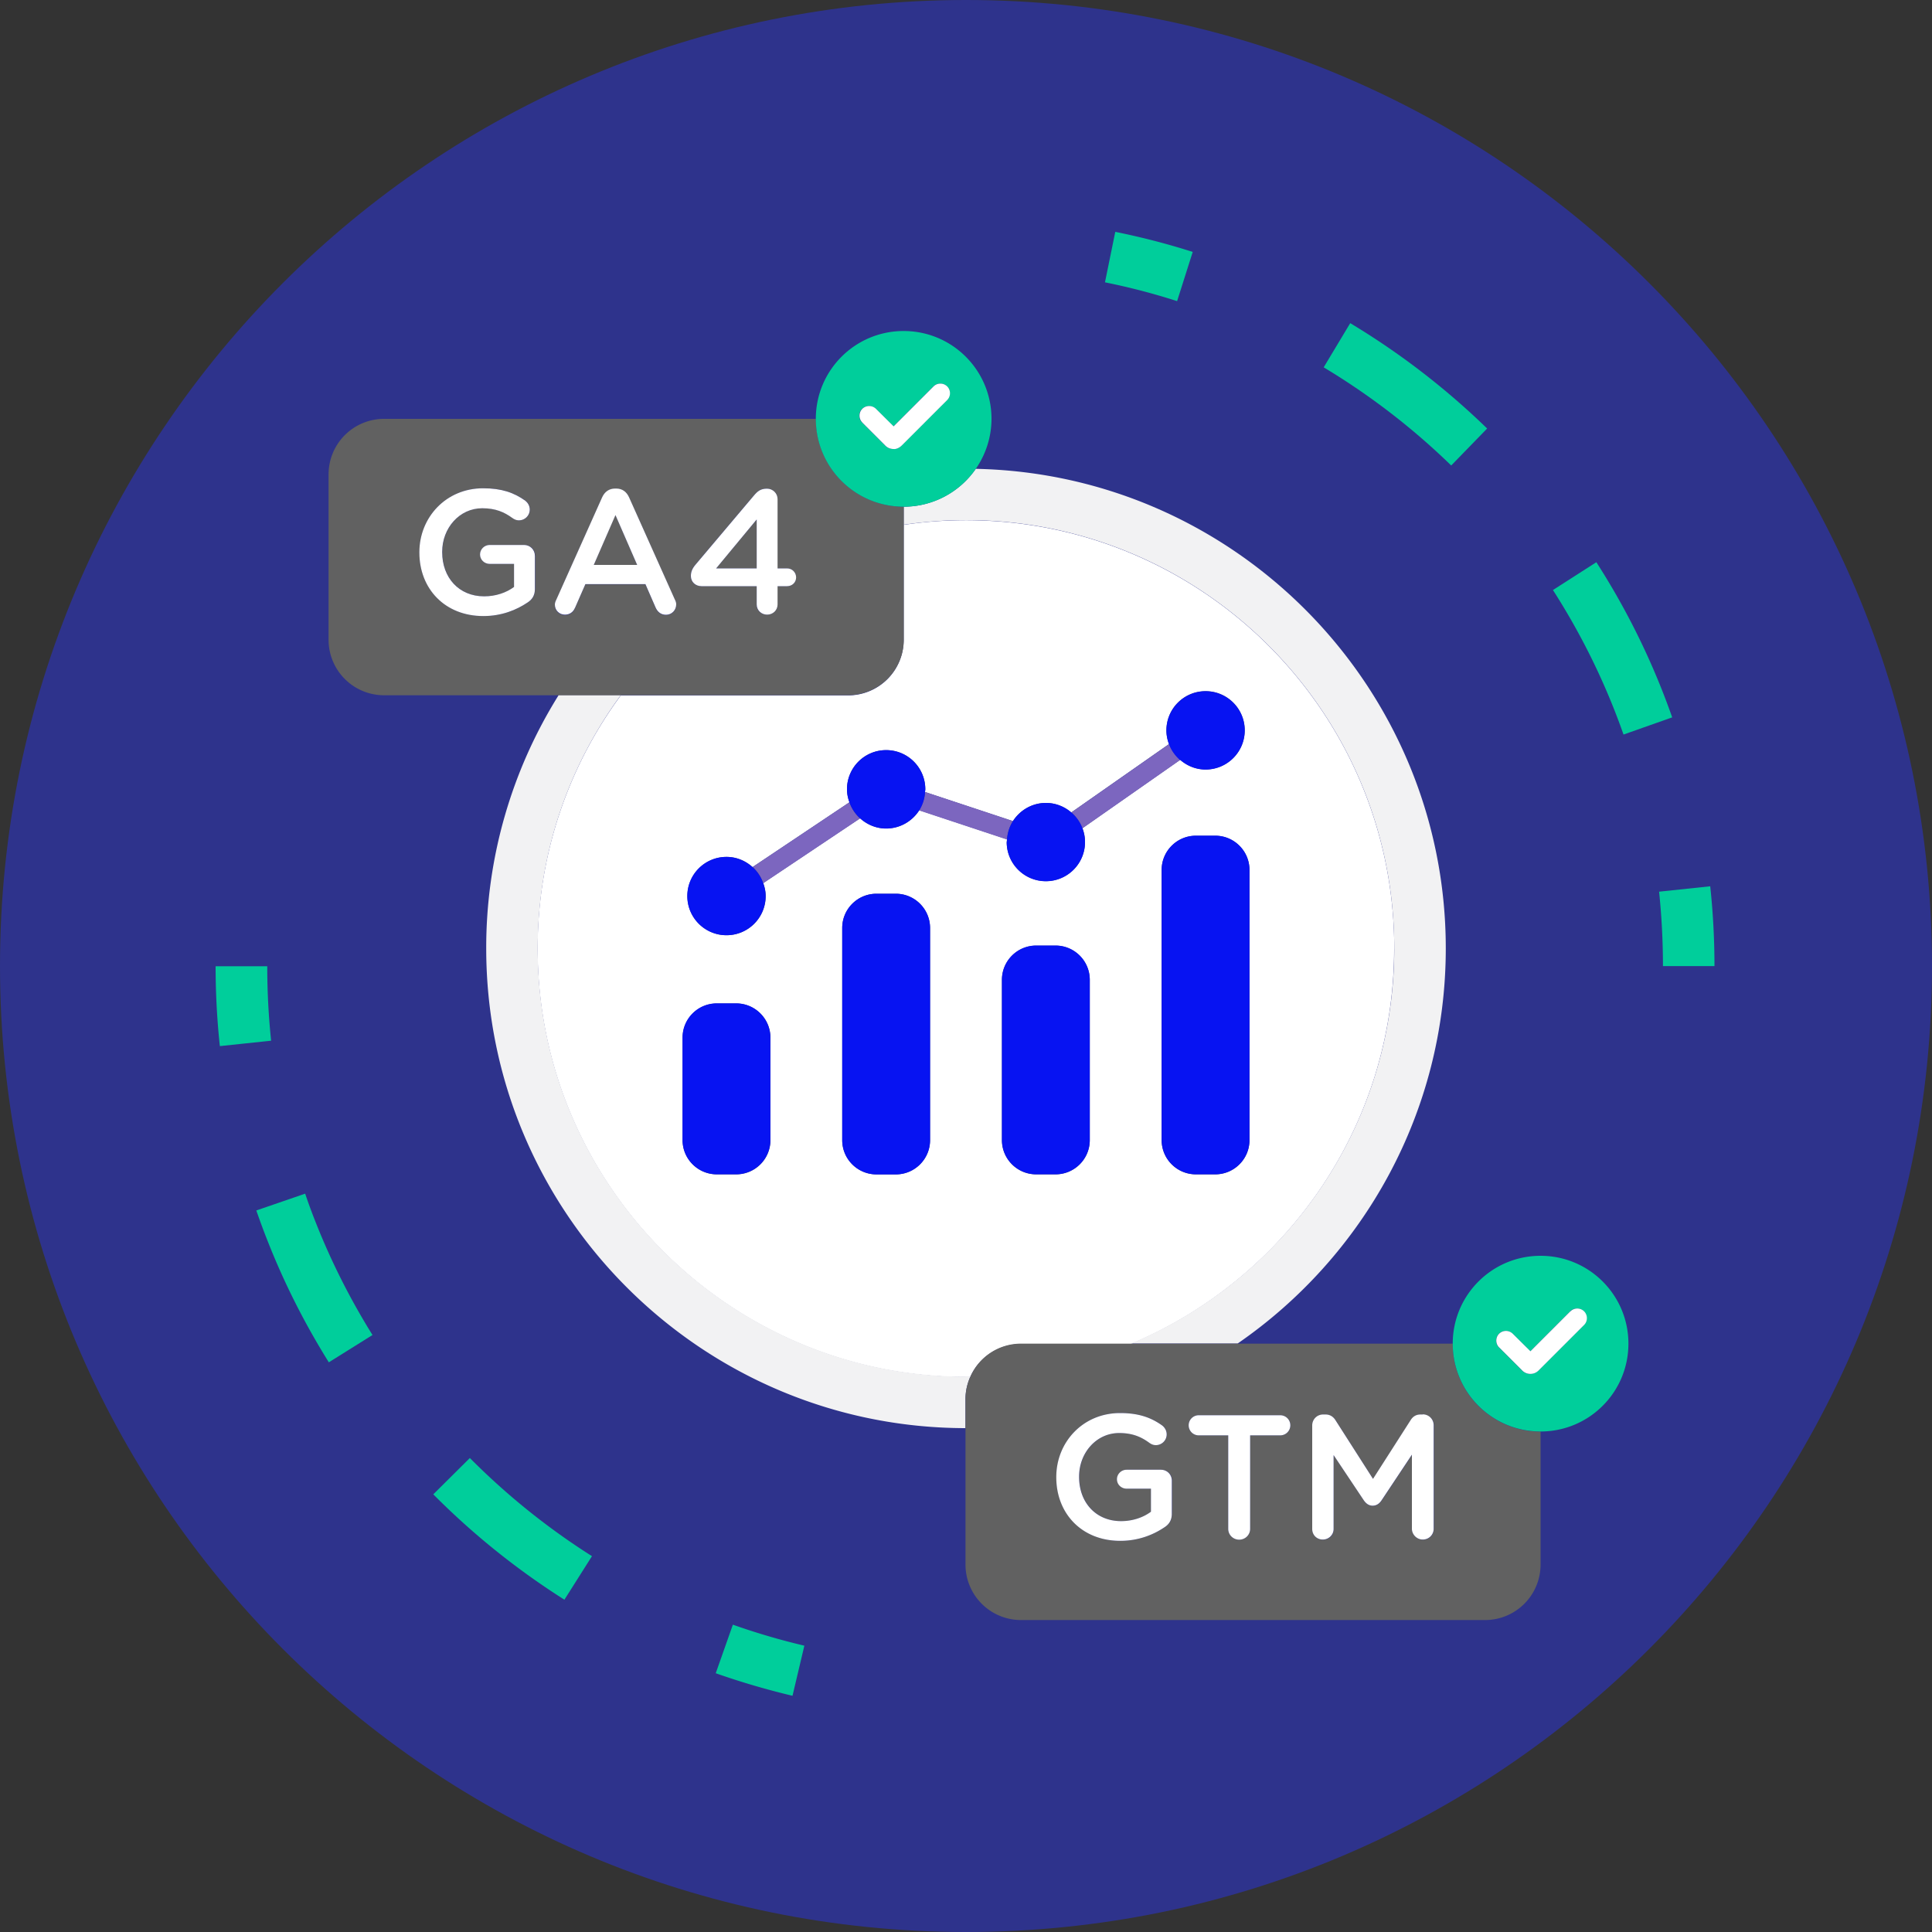 <svg width="150" height="150" fill="none" xmlns="http://www.w3.org/2000/svg"><rect width="100%" height="100%" fill="#333333" stroke="none"/><g clip-path="url(#a)"><path d="M75 150c41.421 0 75-33.579 75-75S116.421 0 75 0 0 33.579 0 75s33.579 75 75 75Z" fill="#2E338C"/><path d="M108.25 73.64c0-18.34-14.92-33.25-33.25-33.25-1.64 0-3.26.12-4.84.36v8.93a4.31 4.31 0 0 1-4.31 4.31H48.2a33.042 33.042 0 0 0-6.46 19.67c0 18.34 14.92 33.25 33.25 33.25h.34a4.29 4.29 0 0 1 3.93-2.56h8.54c11.99-5.03 20.44-16.89 20.44-30.68l.01-.03ZM59.82 88.52c0 1.47-1.19 2.66-2.66 2.66h-1.5c-1.47 0-2.66-1.19-2.66-2.66v-7.95c0-1.47 1.19-2.66 2.66-2.66h1.5c1.47 0 2.66 1.19 2.66 2.66v7.95Zm12.39 0c0 1.47-1.19 2.66-2.66 2.66h-1.5c-1.47 0-2.66-1.19-2.66-2.66V72.05c0-1.47 1.19-2.66 2.66-2.66h1.5c1.47 0 2.66 1.19 2.66 2.66v16.47Zm-.85-25.6c-.54.84-1.48 1.4-2.56 1.4-.78 0-1.48-.3-2.02-.79l-7.52 5.03c.11.32.19.65.19 1.01 0 1.68-1.36 3.04-3.04 3.04s-3.04-1.36-3.04-3.04 1.36-3.04 3.04-3.04c.78 0 1.48.3 2.02.79l7.52-5.03a3.07 3.07 0 0 1-.19-1.01c0-1.68 1.36-3.04 3.04-3.04s3.04 1.36 3.04 3.04c0 .07-.02.14-.02.21l6.82 2.26c.54-.84 1.48-1.41 2.56-1.41.76 0 1.44.29 1.97.74l7.59-5.31c-.13-.33-.2-.69-.2-1.07 0-1.68 1.36-3.04 3.04-3.04s3.04 1.36 3.04 3.04-1.36 3.04-3.04 3.04c-.76 0-1.44-.29-1.97-.75l-7.59 5.31c.13.33.2.69.2 1.07 0 1.68-1.36 3.04-3.04 3.04s-3.04-1.36-3.04-3.04c0-.07.02-.14.02-.21l-6.82-2.26v.02Zm13.25 25.6c0 1.47-1.19 2.66-2.66 2.66h-1.5c-1.47 0-2.66-1.19-2.66-2.66V76.08c0-1.47 1.19-2.66 2.66-2.66h1.5c1.47 0 2.66 1.19 2.66 2.66v12.44Zm12.4 0c0 1.47-1.19 2.66-2.66 2.66h-1.5c-1.47 0-2.66-1.19-2.66-2.66V67.55c0-1.47 1.19-2.66 2.66-2.66h1.5c1.47 0 2.66 1.19 2.66 2.66v20.97Z" fill="#fff"/><path d="M70.16 39.34v1.4c1.58-.23 3.19-.36 4.84-.36 18.34 0 33.25 14.92 33.25 33.25 0 13.8-8.45 25.66-20.44 30.68h8.28c9.75-6.72 16.16-17.97 16.16-30.68 0-20.28-16.3-36.82-36.49-37.23a6.817 6.817 0 0 1-5.6 2.94ZM74.96 108.63c0-.62.14-1.21.38-1.75H75c-18.34 0-33.25-14.92-33.25-33.25 0-7.35 2.4-14.15 6.46-19.67h-4.83a36.976 36.976 0 0 0-5.63 19.67c0 20.53 16.69 37.23 37.21 37.25v-2.26.01Z" fill="#F2F2F3"/><path d="m65.95 62.29-7.52 5.03c.38.34.66.76.83 1.25l7.52-5.03c-.38-.34-.66-.76-.83-1.25ZM84.04 64.31 91.63 59c-.38-.33-.68-.75-.86-1.23l-7.59 5.31c.38.33.68.75.86 1.23ZM78.64 63.75l-6.82-2.26c-.04.52-.2 1.01-.46 1.43l6.82 2.26c.04-.52.2-1.01.46-1.43Z" fill="#7C66BF"/><path d="M55.65 77.9h1.5c1.47 0 2.66 1.19 2.66 2.66v7.95c0 1.47-1.19 2.66-2.66 2.66h-1.5c-1.47 0-2.66-1.19-2.66-2.66v-7.95c0-1.47 1.19-2.66 2.66-2.66ZM68.05 69.39h1.5c1.47 0 2.66 1.19 2.66 2.66v16.47c0 1.47-1.19 2.66-2.66 2.66h-1.5c-1.47 0-2.66-1.19-2.66-2.66V72.05c0-1.47 1.19-2.66 2.66-2.66ZM80.45 73.41h1.5c1.47 0 2.66 1.19 2.66 2.66v12.44c0 1.47-1.19 2.66-2.66 2.66h-1.5c-1.47 0-2.66-1.19-2.66-2.66V76.07c0-1.47 1.19-2.66 2.66-2.66ZM92.85 64.88h1.5c1.47 0 2.66 1.19 2.66 2.66v20.97c0 1.47-1.19 2.66-2.66 2.66h-1.5c-1.47 0-2.66-1.19-2.66-2.66V67.54c0-1.47 1.19-2.66 2.66-2.66ZM58.42 67.32c-.54-.48-1.24-.79-2.02-.79-1.68 0-3.04 1.36-3.04 3.04s1.36 3.04 3.04 3.04 3.04-1.36 3.04-3.04c0-.36-.07-.69-.19-1.01a3.12 3.12 0 0 0-.83-1.25v.01ZM71.84 61.28c0-1.68-1.36-3.04-3.04-3.04s-3.04 1.36-3.04 3.04c0 .36.07.69.19 1.01.17.48.46.91.83 1.25.54.48 1.24.79 2.02.79 1.07 0 2.01-.56 2.56-1.4.27-.42.43-.9.46-1.43 0-.07.02-.14.02-.21v-.01ZM78.16 65.38c0 1.68 1.36 3.04 3.04 3.04s3.04-1.36 3.04-3.04c0-.38-.08-.74-.2-1.07-.18-.48-.48-.9-.86-1.23a3 3 0 0 0-1.97-.74c-1.07 0-2.01.56-2.56 1.41-.27.42-.43.9-.46 1.43 0 .07-.02.14-.02.21l-.01-.01ZM91.63 59c.53.46 1.22.75 1.97.75 1.68 0 3.04-1.36 3.04-3.04s-1.36-3.04-3.04-3.04-3.04 1.36-3.04 3.04c0 .38.08.74.2 1.07.18.48.48.9.86 1.23l.01-.01Z" fill="#0713F2"/><path d="m47.78 39.98-1.68 3.88h3.37l-1.69-3.88ZM55.6 44.13h3.15v-3.79l-3.15 3.79Z" fill="#616161"/><path d="M48.21 53.97h17.65a4.31 4.31 0 0 0 4.31-4.31V39.34c-3.77 0-6.82-3.05-6.82-6.82H29.82a4.31 4.31 0 0 0-4.31 4.31v12.84a4.31 4.31 0 0 0 4.31 4.31H48.2l.01-.01Zm11.33-16.03c.45 0 .82.36.82.81v5.38h.74c.4 0 .7.32.7.7 0 .38-.3.68-.7.68h-.74v1.42c0 .45-.36.79-.81.79-.45 0-.81-.34-.81-.79v-1.42h-4.29c-.45 0-.82-.33-.82-.79 0-.33.12-.6.37-.89l4.51-5.34c.3-.36.54-.55 1.03-.55Zm-18 7.78c0 .48-.19.82-.59 1.07-.82.55-1.97 1.04-3.41 1.04-3 0-4.97-2.14-4.97-4.93v-.03c0-2.69 2.06-4.96 4.95-4.96 1.44 0 2.4.34 3.28.97.16.12.34.36.34.69 0 .45-.37.83-.84.83-.22 0-.38-.1-.52-.19-.62-.45-1.29-.75-2.33-.75-1.77 0-3.11 1.55-3.11 3.38v.03c0 1.97 1.3 3.43 3.26 3.43.9 0 1.73-.29 2.32-.73v-1.79h-1.89c-.41 0-.75-.32-.75-.73s.34-.74.75-.74h2.67c.48 0 .85.37.85.85v2.56h-.01Zm1.54 1.24c0-.12.04-.25.11-.38l3.56-7.95c.19-.42.53-.68 1.01-.68h.08c.48 0 .81.26 1 .68l3.56 7.95c.07.12.1.25.1.36 0 .45-.34.81-.79.81-.4 0-.67-.23-.82-.59l-.78-1.79h-4.66l-.81 1.85c-.14.34-.42.53-.78.53-.44 0-.78-.34-.78-.78v-.01Z" fill="#616161"/><path d="M40.69 42.31h-2.67c-.41 0-.75.33-.75.74s.34.73.75.73h1.89v1.79c-.59.44-1.41.73-2.32.73-1.96 0-3.26-1.45-3.26-3.43v-.03c0-1.84 1.34-3.38 3.11-3.38 1.04 0 1.71.3 2.33.75.14.1.3.19.52.19.47 0 .84-.38.84-.83 0-.33-.18-.56-.34-.69-.88-.63-1.84-.97-3.28-.97-2.89 0-4.95 2.27-4.95 4.96v.03c0 2.8 1.97 4.93 4.97 4.93 1.44 0 2.59-.49 3.41-1.04.4-.25.59-.59.59-1.07v-2.56c0-.48-.37-.85-.85-.85h.01ZM44.64 47.2l.81-1.85h4.66l.78 1.79c.15.36.42.59.82.59.45 0 .79-.36.79-.81 0-.11-.03-.23-.1-.36l-3.56-7.95c-.19-.42-.52-.68-1-.68h-.08c-.48 0-.82.26-1.01.68l-3.56 7.95c-.07.14-.11.26-.11.38 0 .44.34.78.78.78.36 0 .64-.19.78-.53v.01Zm3.14-7.22 1.69 3.88H46.1l1.69-3.88h-.01ZM54.01 43.83c-.25.29-.37.56-.37.89 0 .47.37.79.82.79h4.29v1.42c0 .45.36.79.81.79.45 0 .81-.34.81-.79v-1.42h.74c.4 0 .7-.3.7-.68 0-.38-.3-.7-.7-.7h-.74v-5.38c0-.45-.37-.81-.82-.81-.49 0-.73.19-1.03.55l-4.51 5.34Zm4.74.3H55.6l3.15-3.8v3.8Z" fill="#fff"/><path d="M70.16 39.34c2.32 0 4.37-1.16 5.6-2.94a6.82 6.82 0 0 0 1.22-3.88c0-3.77-3.05-6.82-6.82-6.82-3.77 0-6.82 3.05-6.82 6.82 0 3.77 3.05 6.82 6.82 6.82Zm-3.22-7.6c.29-.29.77-.29 1.06 0l1.37 1.36 3.1-3.1c.29-.29.77-.29 1.06 0 .29.29.29.77 0 1.06l-3.54 3.54c-.16.17-.42.29-.63.26-.24 0-.46-.09-.63-.26l-1.8-1.8a.754.754 0 0 1 0-1.06h.01Z" fill="#00CE9B"/><path d="m66.94 32.8 1.8 1.8c.17.17.39.26.63.26.2.03.46-.09.63-.26l3.54-3.54c.29-.29.29-.77 0-1.06a.754.754 0 0 0-1.06 0l-3.1 3.1-1.37-1.36a.754.754 0 0 0-1.06 0c-.29.29-.29.77 0 1.06h-.01Z" fill="#fff"/><path d="M112.79 104.32H79.27a4.29 4.29 0 0 0-3.93 2.56c-.24.53-.38 1.12-.38 1.75v12.84a4.31 4.31 0 0 0 4.31 4.31h36.03a4.31 4.31 0 0 0 4.31-4.31v-10.32c-3.77 0-6.82-3.05-6.82-6.82v-.01Zm-21.8 13.2c0 .48-.19.82-.59 1.07-.82.55-1.97 1.04-3.41 1.04-3 0-4.97-2.14-4.97-4.93v-.03c0-2.69 2.06-4.96 4.95-4.96 1.44 0 2.4.34 3.28.97.16.12.34.36.34.69 0 .45-.37.83-.84.83-.22 0-.38-.1-.52-.19-.62-.45-1.29-.75-2.33-.75-1.77 0-3.11 1.55-3.11 3.38v.03c0 1.97 1.3 3.43 3.26 3.43.9 0 1.73-.29 2.32-.73v-1.79h-1.89c-.41 0-.75-.32-.75-.73s.34-.74.75-.74h2.67c.48 0 .85.37.85.85v2.56h-.01Zm8.41-6.08h-2.34v7.26c0 .47-.38.84-.85.84a.84.84 0 0 1-.85-.84v-7.26h-2.33a.781.781 0 0 1 0-1.56h6.37a.779.779 0 0 1 0 1.56Zm11.92 7.26c0 .47-.37.84-.85.84-.45 0-.84-.38-.84-.84v-5.75l-2.34 3.52c-.18.27-.4.44-.71.44-.31 0-.52-.16-.7-.44l-2.33-3.49v5.74c0 .47-.37.82-.84.82s-.82-.36-.82-.82v-8.04c0-.47.37-.85.85-.85h.18c.37 0 .62.19.78.45l2.91 4.55 2.92-4.56c.18-.29.42-.44.77-.44h.18c.48 0 .85.38.85.85v8.03l-.01-.01Z" fill="#616161"/><path d="M90.14 114.11h-2.67c-.41 0-.75.33-.75.74s.34.73.75.73h1.89v1.79c-.59.44-1.41.73-2.32.73-1.96 0-3.26-1.45-3.26-3.43v-.03c0-1.84 1.34-3.38 3.11-3.38 1.04 0 1.71.3 2.33.75.14.1.3.19.52.19.47 0 .84-.38.84-.83 0-.33-.18-.56-.34-.69-.88-.63-1.84-.97-3.28-.97-2.89 0-4.95 2.27-4.95 4.96v.03c0 2.8 1.97 4.93 4.97 4.93 1.44 0 2.59-.49 3.41-1.04.4-.25.59-.59.59-1.07v-2.56c0-.48-.37-.85-.85-.85h.01ZM99.4 109.88h-6.37a.781.781 0 0 0 0 1.56h2.33v7.26c0 .47.38.84.85.84s.85-.37.85-.84v-7.26h2.34a.779.779 0 0 0 0-1.56ZM110.47 109.82h-.18c-.34 0-.59.15-.77.44l-2.92 4.56-2.91-4.55c-.16-.26-.41-.45-.78-.45h-.18c-.48 0-.85.38-.85.85v8.04c0 .47.36.82.82.82.46 0 .84-.36.84-.82v-5.74l2.33 3.49c.18.27.4.44.7.44.3 0 .53-.16.71-.44l2.34-3.52v5.75c0 .45.38.84.84.84.48 0 .85-.37.85-.84v-8.03c0-.47-.37-.85-.85-.85l.01.01Z" fill="#fff"/><path d="M119.61 97.5c-3.77 0-6.82 3.05-6.82 6.82 0 3.77 3.05 6.82 6.82 6.82 3.77 0 6.82-3.05 6.82-6.82 0-3.77-3.05-6.82-6.82-6.82Zm3.37 5.37-3.54 3.54a.894.894 0 0 1-1.26 0l-1.8-1.8a.754.754 0 0 1 0-1.06c.29-.29.77-.29 1.06 0l1.37 1.36 3.1-3.1c.29-.29.77-.29 1.06 0 .29.29.29.77 0 1.06h.01Z" fill="#00CE9B"/><path d="m121.92 101.81-3.1 3.1-1.37-1.36a.754.754 0 0 0-1.06 0c-.29.29-.29.77 0 1.06l1.8 1.8a.894.894 0 0 0 1.26 0l3.54-3.54c.29-.29.29-.77 0-1.06a.754.754 0 0 0-1.06 0h-.01Z" fill="#fff"/><path d="M55.57 129.91a59.7 59.7 0 0 0 5.96 1.75l.92-3.89c-1.87-.44-3.74-.99-5.55-1.63l-1.33 3.77ZM33.64 116.02c3.08 3.1 6.5 5.85 10.18 8.18l2.14-3.38a54.33 54.33 0 0 1-9.48-7.62l-2.84 2.82ZM23.68 92.68l-3.78 1.3c.29.83.59 1.65.91 2.45 1.28 3.24 2.87 6.38 4.72 9.34l3.39-2.12c-1.72-2.76-3.2-5.69-4.39-8.7-.3-.75-.58-1.51-.84-2.28l-.01.01ZM20.74 75.02h-4c0 2.07.11 4.16.33 6.2l3.98-.42c-.2-1.9-.3-3.85-.3-5.78h-.01ZM92.6 19.56c-1.96-.63-3.99-1.15-6.01-1.56l-.8 3.92c1.89.38 3.77.87 5.6 1.46l1.21-3.81v-.01ZM115.461 33.27a58.53 58.53 0 0 0-10.63-8.18l-2.06 3.43c3.58 2.15 6.91 4.71 9.9 7.62l2.79-2.87ZM129.83 55.7a57.485 57.485 0 0 0-5.89-12.05l-3.37 2.16c2.26 3.52 4.1 7.29 5.48 11.22l3.77-1.33h.01ZM132.791 68.81l-3.98.42c.2 1.91.3 3.86.3 5.78h4c0-2.07-.11-4.15-.33-6.2h.01Z" fill="#00CE9B"/></g><defs><clipPath id="a"><path fill="#fff" d="M0 0h150v150H0z"/></clipPath></defs></svg>